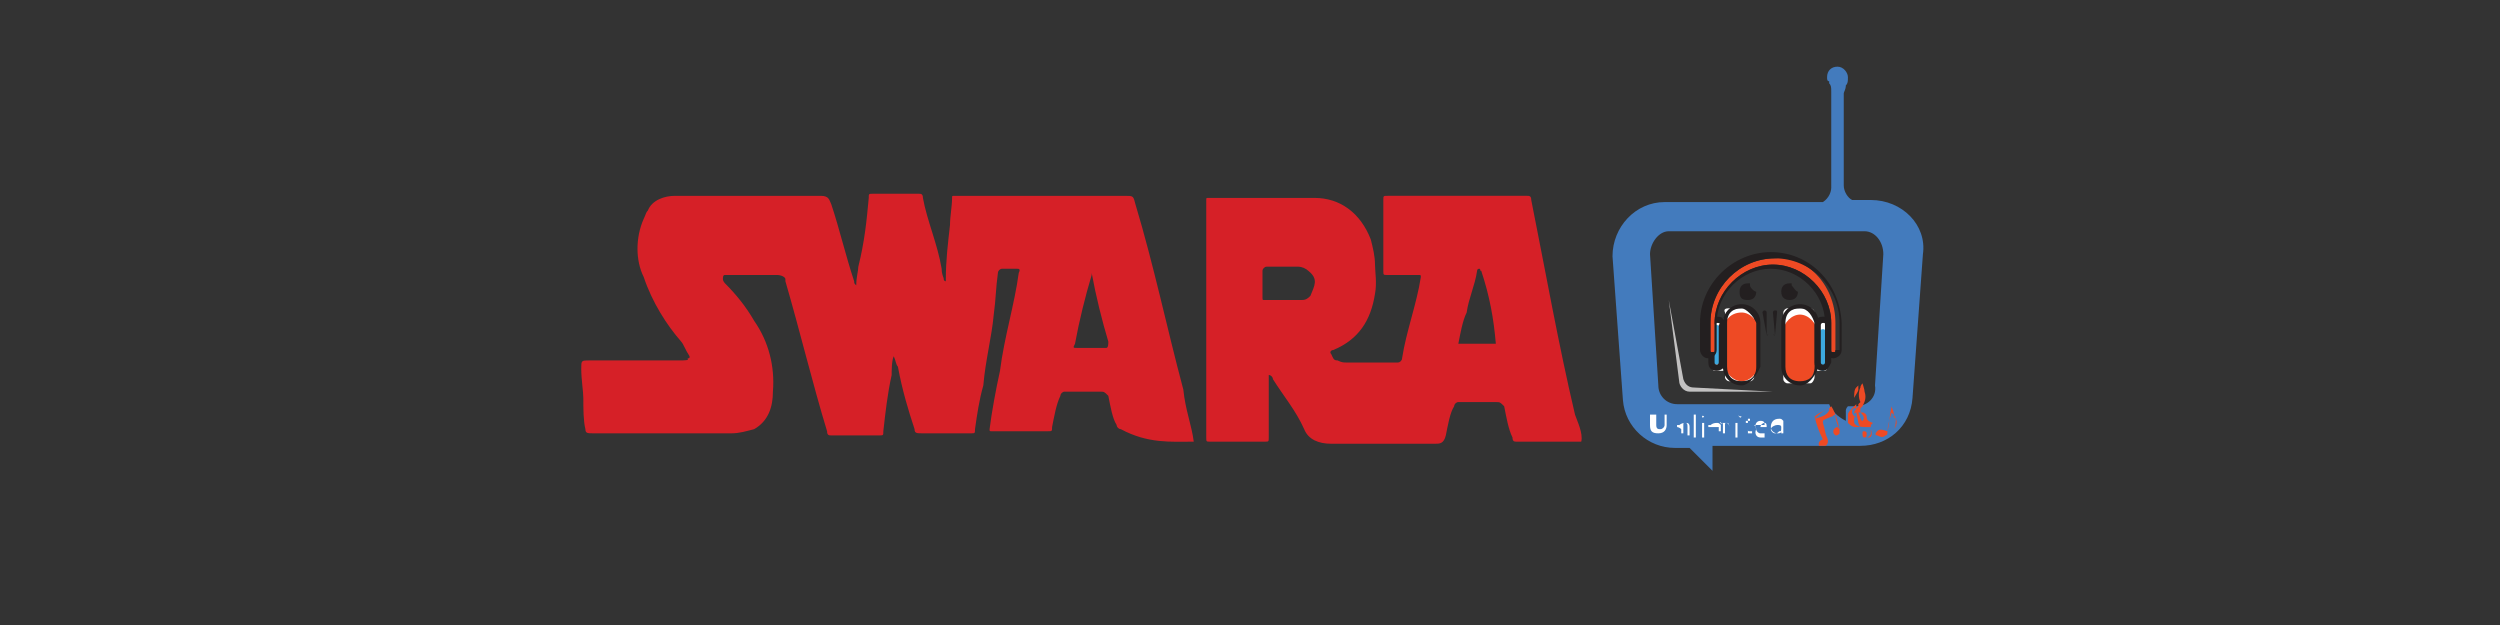 <?xml version="1.0" encoding="utf-8"?>
<!-- Generator: Adobe Illustrator 21.0.2, SVG Export Plug-In . SVG Version: 6.00 Build 0)  -->
<svg version="1.1" id="Layer_1" xmlns="http://www.w3.org/2000/svg" xmlns:xlink="http://www.w3.org/1999/xlink" x="0px" y="0px"
	 viewBox="0 0 120 30" style="enable-background:new 0 0 120 30;" xml:space="preserve">
<rect x="0" y="0" width="120" height="30" fill="#333333" stroke="none"/>
<style type="text/css">
	.st0{fill:#437BBD;}
	.st1{fill:#FFFFFF;}
	.st2{fill:#3DA8DE;}
	.st3{fill:#EE4A24;}
	.st4{fill:#D62027;}
	.st5{fill:#231F20;}
	.st6{fill:#C2C1C1;}
</style>
<g>
	<path class="st0" d="M89.8,9.6h-0.9c-0.2-0.1-0.4-0.4-0.4-0.7V4.5c0-0.1,0.1-0.2,0.1-0.4l0,0l0,0l0,0l0,0c0.1-0.1,0.1-0.2,0.1-0.4
		c0-0.2-0.2-0.5-0.5-0.5s-0.5,0.2-0.5,0.5c0,0.1,0,0.2,0.1,0.2l0,0c0,0,0,0,0,0.1l0,0c0.1,0.1,0.1,0.2,0.1,0.4V9
		c0,0.2-0.1,0.5-0.4,0.7h-7.6c-1.4,0-2.5,1.2-2.5,2.6l0.5,6.9c0.1,1.3,1.2,2.3,2.5,2.3h0.7l1.1,1.1v-1.2h7.1c1.3,0,2.4-0.9,2.5-2.3
		l0.5-6.9C92.5,10.8,91.3,9.6,89.8,9.6z M89.1,19.5h-0.4c-0.1,0.1-0.1,0.2-0.1,0.2c0,0.1,0,0.2,0,0.5c-0.4-0.2-0.7-0.5-0.8-0.8h-7.3
		c-0.5,0-0.9-0.4-0.9-0.9l-0.4-6.3c0-0.5,0.4-1.1,0.9-1.1h9.4c0.5,0,0.9,0.5,0.9,1.1l-0.4,6.3C90.1,19.1,89.6,19.5,89.1,19.5z"/>
	<path class="st1" d="M87.6,17.8h-0.4c0,0-0.1,0-0.1-0.1v-2.3c0,0,0-0.1,0.1-0.1h0.4c0,0,0.1,0,0.1,0.1L87.6,17.8
		C87.7,17.6,87.7,17.8,87.6,17.8z"/>
	<path class="st1" d="M82.3,15.3h0.4c0,0,0.1,0,0.1,0.1v2.3c0,0,0,0.1-0.1,0.1h-0.4c0,0-0.1,0-0.1-0.1L82.3,15.3
		C82,15.3,82,15.3,82.3,15.3z"/>
	<path class="st2" d="M87.5,17.8L87.5,17.8c-0.1,0-0.2-0.1-0.2-0.2V16c0-0.1,0.1-0.2,0.2-0.2l0,0c0.1,0,0.2,0.1,0.2,0.2v1.4
		C87.7,17.6,87.6,17.8,87.5,17.8z"/>
	<path class="st2" d="M82.4,15.6L82.4,15.6c0.1,0,0.2,0.1,0.2,0.2v1.5c0,0.1-0.1,0.2-0.2,0.2l0,0c-0.1,0-0.2-0.1-0.2-0.2v-1.5
		C82,15.7,82.3,15.6,82.4,15.6z"/>
	<path class="st1" d="M86.9,18.4h-1.1c-0.1,0-0.2-0.1-0.2-0.2V15c0-0.1,0.1-0.2,0.2-0.2h1.1c0.1,0,0.2,0.1,0.2,0.2v3.1
		C87.1,18.2,87,18.4,86.9,18.4z"/>
	<path class="st1" d="M83,14.8H84c0.1,0,0.2,0.1,0.2,0.2v3.1c0,0.1-0.1,0.2-0.2,0.2H83c-0.1,0-0.2-0.1-0.2-0.2V15
		C82.7,14.8,82.9,14.8,83,14.8z"/>
	<path class="st3" d="M86.4,18.4L86.4,18.4c-0.4,0-0.8-0.4-0.8-0.8v-1.7c0-0.4,0.4-0.8,0.8-0.8l0,0c0.4,0,0.8,0.4,0.8,0.8v1.7
		C87.1,18,86.8,18.4,86.4,18.4z"/>
	<path class="st3" d="M83.6,15L83.6,15c0.4,0,0.8,0.4,0.8,0.8v1.7c0,0.4-0.4,0.8-0.8,0.8l0,0c-0.4,0-0.8-0.4-0.8-0.8v-1.7
		C82.7,15.5,83,15,83.6,15z"/>
	<path class="st4" d="M57.3,21.2c-0.1-0.8-0.4-1.5-0.5-2.5c-0.8-3-1.4-5.9-2.3-8.9c-0.1-0.4-0.1-0.4-0.5-0.4h-7.1
		c-0.4,0-0.7,0-1.1,0c-0.1,0-0.1,0-0.1,0.1c0,0.4-0.1,0.9-0.1,1.3c-0.1,0.9-0.2,1.7-0.2,2.6v0.1c0,0-0.1,0-0.1-0.1
		c0-0.1-0.1-0.2-0.1-0.5c-0.2-1.2-0.7-2.3-0.9-3.4c0-0.2-0.1-0.2-0.2-0.2h-0.2c-0.7,0-1.3,0-2,0c-0.2,0-0.2,0-0.2,0.2
		c-0.1,1.1-0.2,2.1-0.5,3.3c0,0.2-0.1,0.5-0.1,0.9c-0.1-0.1-0.1-0.1-0.1-0.2c-0.4-1.2-0.7-2.5-1.1-3.7c-0.1-0.2-0.1-0.4-0.5-0.4
		c-0.7,0-1.4,0-2.1,0c-1.5,0-3.1,0-4.9,0c-0.5,0-1.1,0.2-1.3,0.7c-0.1,0.1-0.1,0.2-0.2,0.4c-0.4,0.9-0.4,2,0,2.8
		c0.4,1.2,1.1,2.3,1.8,3.1c0.1,0.1,0.2,0.4,0.4,0.7c0,0.1,0,0.1-0.1,0.1c0.1,0.1-0.1,0.1-0.4,0.1c-1.4,0-2.8,0-4.3,0
		c-0.4,0-0.4,0-0.4,0.4c0,0.5,0.1,1.1,0.1,1.4c0,0.5,0,1.1,0.1,1.5c0,0.2,0.1,0.2,0.4,0.2c2.3,0,4.5,0,6.6,0c0.4,0,0.7-0.1,1.1-0.2
		c0.7-0.4,0.9-1.1,0.9-1.8c0.1-1.2-0.2-2.4-0.9-3.4c-0.4-0.7-0.9-1.3-1.4-1.8c0,0-0.1-0.1-0.1-0.2c0-0.1,0-0.2,0.1-0.2h0.1
		c0.8,0,1.5,0,2.4,0c0.2,0,0.4,0.1,0.4,0.2v0.1c0.7,2.4,1.3,4.9,2,7.2c0,0.2,0.1,0.2,0.2,0.2c0.8,0,1.5,0,2.3,0c0.2,0,0.2,0,0.2-0.2
		c0.1-0.9,0.2-1.8,0.4-2.7c0-0.2,0-0.7,0.1-0.9c0.1,0.2,0.1,0.4,0.2,0.5c0.2,1.1,0.5,2.1,0.8,3c0,0.2,0.1,0.2,0.4,0.2h2.3
		c0.2,0,0.2,0,0.2-0.2c0.1-0.7,0.2-1.4,0.4-2.1c0.1-1.2,0.4-2.3,0.5-3.4c0.1-0.7,0.1-1.3,0.2-2c0-0.1,0.1-0.2,0.2-0.2
		c0.2,0,0.4,0,0.7,0c0.1,0,0.2,0,0.1,0.2c-0.2,1.5-0.7,3.1-0.9,4.7c-0.2,0.9-0.4,2-0.5,2.8c0,0.1,0,0.1,0.1,0.1c0.9,0,1.8,0,2.7,0
		c0.2,0,0.2,0,0.2-0.2c0.1-0.5,0.2-1.1,0.4-1.5c0-0.1,0.1-0.2,0.2-0.2h1.7c0.2,0,0.2,0,0.4,0.2c0.1,0.5,0.2,1.1,0.4,1.4
		c0,0.1,0.1,0.2,0.2,0.2C55.1,21.3,56.2,21.2,57.3,21.2L57.3,21.2z M53.1,16.7h-0.7l0,0c-0.2,0-0.5,0-0.7,0c-0.2,0-0.2,0-0.1-0.2
		c0.2-1.1,0.5-2.3,0.8-3.3V13v0.1c0.2,1.1,0.5,2.3,0.8,3.3C53.2,16.5,53.2,16.7,53.1,16.7z"/>
	<path class="st4" d="M75.6,19.9c-0.8-3.4-1.4-6.8-2.1-10.3c0-0.2-0.1-0.2-0.2-0.2c-0.9,0-1.8,0-2.7,0c-1.3,0-2.6,0-4,0
		c-0.2,0-0.2,0-0.2,0.2c0,1.2,0,2.4,0,3.4c0,0.2,0,0.2,0.2,0.2c0.5,0,1.1,0,1.5,0c0.1,0,0.1,0,0.1,0.1c-0.2,1.3-0.7,2.6-0.9,3.9
		c0,0.1-0.1,0.2-0.2,0.2c-0.8,0-1.7,0-2.5,0c-0.1,0-0.2,0-0.4-0.1C64,17.3,64,17.2,63.9,17c-0.1-0.1,0-0.2,0.1-0.2
		c1.2-0.5,1.8-1.4,2-2.7c0.1-0.5,0-1.1,0-1.4c0-0.4-0.1-0.8-0.2-1.2c-0.5-1.3-1.5-2-2.7-2c-1.7,0-3.4,0-5.1,0c-0.1,0-0.1,0-0.1,0.1
		c0,0.4,0,0.9,0,1.3c0,3.4,0,6.8,0,10.1c0,0.2,0,0.2,0.2,0.2c0.9,0,1.7,0,2.6,0c0.2,0,0.2,0,0.2-0.2c0-0.7,0-1.3,0-1.8
		c0-0.4,0-0.8,0-1.2c0.1,0,0.2,0.1,0.2,0.2c0.5,0.8,1.1,1.5,1.5,2.4c0.2,0.5,0.7,0.7,1.3,0.7c0.4,0,0.9,0,1.3,0c1.2,0,2.5,0,3.7,0
		c0.2,0,0.4,0,0.5-0.4c0.1-0.5,0.2-1.1,0.4-1.4c0-0.1,0.1-0.2,0.2-0.2c0.7,0,1.2,0,1.8,0c0.2,0,0.2,0,0.4,0.2
		c0.1,0.5,0.2,1.1,0.4,1.5c0,0.2,0.1,0.2,0.2,0.2c1.1,0,2,0,3,0h0.1C76,20.8,75.7,20.2,75.6,19.9z M62.9,14.2
		c-0.1,0.1-0.2,0.2-0.4,0.2h-0.7c-0.4,0-0.8,0-1.1,0c-0.1,0-0.1,0-0.1-0.1c0-0.4,0-0.9,0-1.3c0-0.1,0.1-0.2,0.2-0.2
		c0.5,0,1.1,0,1.5,0c0.2,0,0.4,0.1,0.5,0.2C63.3,13.4,63.1,13.7,62.9,14.2z M71.8,16.5c-0.7,0-1.2,0-1.8,0l0,0
		c0.1-0.5,0.2-1.1,0.4-1.5c0.1-0.7,0.4-1.3,0.5-2c0,0,0-0.1,0.1-0.1c0.1,0,0,0.1,0.1,0.1C71.5,14.2,71.7,15.3,71.8,16.5
		C72.1,16.5,72.1,16.5,71.8,16.5z"/>
	<g id="XMLID_4_">
		<g>
			<path id="XMLID_12_" class="st3" d="M89.6,20c0-0.1-0.1-0.2-0.2-0.2h-0.1c0-0.1,0-0.1,0-0.2l0,0l0,0l0,0c0,0,0,0,0.1-0.1
				c0.1-0.2,0.2-0.4,0.1-0.7c0-0.1-0.1-0.4-0.1-0.4s-0.1,0.1-0.1,0.2c-0.1,0.2-0.1,0.5,0,0.7l0,0l0,0l-0.1,0.1c0,0,0,0,0,0.1
				C89,19.7,89,19.8,89,19.8c0,0.1,0,0.2,0,0.5c0.1,0.2,0.4,0.2,0.7,0.2c0,0,0,0,0.1,0c0,0.1,0,0.1,0,0.2v0.1c0,0.1-0.1,0.2-0.2,0.2
				h-0.1l0,0c0.1,0,0.1-0.1,0.1-0.2s-0.1-0.1-0.1-0.1c-0.1,0-0.1,0-0.1,0.1s0,0.2,0.1,0.2c0.1,0,0.2,0,0.2,0c0.1,0,0.2-0.1,0.1-0.4
				c0-0.1,0-0.1,0-0.2l0,0l0.1-0.1C89.6,20.2,89.6,20.1,89.6,20z M89.1,18.6C89.1,18.5,89.1,18.5,89.1,18.6c0.1-0.1,0.1-0.1,0.1-0.1
				s0,0.1,0,0.2c0,0.1-0.1,0.2-0.2,0.4C89,18.9,89,18.7,89.1,18.6z M89.1,20.5c-0.1,0-0.2,0-0.4-0.2c0-0.1,0-0.2,0-0.4
				c0-0.1,0.1-0.2,0.4-0.5l0,0l0,0c0,0.1,0,0.1,0,0.2H89c-0.1,0-0.1,0.1-0.1,0.2s0.1,0.2,0.2,0.2C89,20.1,89,20,89,19.9
				s0.1-0.1,0.1-0.1c0,0.1,0.1,0.4,0.1,0.5C89.3,20.5,89.3,20.5,89.1,20.5z M89.4,20.2C89.4,20.5,89.4,20.5,89.4,20.2
				c-0.1,0-0.1-0.2-0.2-0.4h0.1C89.5,20,89.5,20.1,89.4,20.2z"/>
		</g>
	</g>
	<path id="XMLID_3_" class="st3" d="M90.6,20.7L90.6,20.7c0.1-0.4,0.1-0.8,0.2-1.2l0,0c0,0.1,0.1,0.2,0.1,0.4s0,0.1,0.1,0.2
		c0,0.1,0,0.4-0.1,0.5l0,0l0,0c0.2-0.2,0.2-0.5-0.1-0.8l0,0C90.7,20.1,90.6,20.5,90.6,20.7c0,0.1,0,0.2-0.1,0.2
		c-0.1,0.1-0.2,0.1-0.4,0c-0.1,0-0.1-0.1,0-0.2C90.2,20.6,90.3,20.6,90.6,20.7z"/>
	<path class="st3" d="M88.3,20.6c-0.1-0.4-0.2-0.8-0.4-1.1l0,0l0,0l-0.1,0.1c-0.2,0.1-0.5,0.2-0.7,0.4c0.1,0.4,0.2,0.7,0.4,1.1l0,0
		c-0.1,0-0.2,0.1-0.2,0.2c0,0.1,0,0.1,0.1,0.1c0,0,0,0,0.1,0h0.1c0.1,0,0.2-0.2,0.1-0.4c-0.1-0.2-0.1-0.4-0.2-0.7c0,0,0,0,0-0.1
		c0.1-0.1,0.2-0.1,0.4-0.2c0.1,0,0.1-0.1,0.2-0.1C88.1,20,88.1,20.2,88.3,20.6c-0.1-0.1-0.1-0.1-0.1-0.1c-0.1,0-0.2,0.1-0.2,0.2
		c0,0.1,0,0.1,0.1,0.2c0.1,0,0.1,0,0.2-0.1C88.3,20.7,88.3,20.7,88.3,20.6z M87.1,20.1L87.1,20.1c0.2-0.2,0.4-0.4,0.7-0.5
		c0,0,0,0,0,0.1C87.7,19.9,87.5,20,87.1,20.1z"/>
	<g>
		<path class="st5" d="M86.4,18.5c-0.5,0-0.9-0.4-0.9-0.9v-2.1c0-0.5,0.4-0.9,0.9-0.9c0.5,0,0.9,0.4,0.9,0.9v2.1
			C87.1,18.1,86.8,18.5,86.4,18.5z M86.4,14.8c-0.4,0-0.7,0.2-0.7,0.7v2.1c0,0.4,0.2,0.7,0.7,0.7c0.4,0,0.7-0.2,0.7-0.7v-2.1
			C87,15.2,86.8,14.8,86.4,14.8z"/>
	</g>
	<g>
		<path class="st5" d="M87.5,17.8c-0.2,0-0.4-0.1-0.4-0.4v-1.8c0-0.2,0.1-0.4,0.4-0.4s0.4,0.1,0.4,0.4v1.8
			C87.8,17.6,87.7,17.8,87.5,17.8z M87.5,15.5c-0.1,0-0.1,0.1-0.1,0.1v1.8c0,0.1,0.1,0.1,0.1,0.1c0.1,0,0.1-0.1,0.1-0.1v-1.8
			C87.6,15.5,87.6,15.5,87.5,15.5z"/>
	</g>
	<g>
		<path class="st5" d="M83.6,18.5c-0.5,0-0.9-0.4-0.9-0.9v-2.1c0-0.5,0.4-0.9,0.9-0.9s0.9,0.4,0.9,0.9v2.1
			C84.3,18.1,83.9,18.5,83.6,18.5z M83.6,14.8c-0.4,0-0.7,0.2-0.7,0.7v2.1c0,0.4,0.2,0.7,0.7,0.7c0.4,0,0.7-0.2,0.7-0.7v-2.1
			C84.2,15.2,83.8,14.8,83.6,14.8z"/>
	</g>
	<g>
		<path class="st5" d="M82.4,17.8c-0.2,0-0.4-0.1-0.4-0.4v-1.8c0-0.2,0.1-0.4,0.4-0.4s0.4,0.1,0.4,0.4v1.8
			C82.9,17.6,82.6,17.8,82.4,17.8z M82.4,15.5c-0.1,0-0.1,0.1-0.1,0.1v1.8c0,0.1,0.1,0.1,0.1,0.1c0.1,0,0.1-0.1,0.1-0.1v-1.8
			C82.6,15.5,82.5,15.5,82.4,15.5z"/>
	</g>
	<g>
		<path class="st5" d="M84.8,16.1C84.8,16.1,84.5,16,84.8,16.1L84.6,15c0,0,0-0.1,0.1-0.1c0,0,0.1,0,0.1,0.1L84.8,16.1
			C84.9,16,84.9,16.1,84.8,16.1z"/>
	</g>
	<g>
		<path class="st5" d="M85.2,16.1C85.1,16.1,85.1,16,85.2,16.1L85.1,15c0,0,0-0.1,0.1-0.1s0.1,0,0.1,0.1L85.2,16.1
			C85.2,16,85.2,16.1,85.2,16.1z"/>
	</g>
	<path class="st5" d="M86.3,14c0,0.2-0.1,0.4-0.4,0.4c-0.2,0-0.4-0.1-0.4-0.4c0-0.2,0.1-0.4,0.4-0.4c0,0,0,0,0.1,0v0.1
		C86.1,13.8,86.2,14,86.3,14L86.3,14L86.3,14z"/>
	<path class="st5" d="M84.3,14c0,0.2-0.1,0.4-0.4,0.4s-0.4-0.1-0.4-0.4c0-0.2,0.1-0.4,0.4-0.4c0,0,0,0,0.1,0v0.1
		C84,13.8,84.2,14,84.3,14L84.3,14L84.3,14z"/>
	<g>
		<path class="st3" d="M88.1,15.5v1.3c0,0.1,0,0.1-0.1,0.1s-0.1,0-0.1-0.1v-1.3c0-1.5-1.3-2.8-2.8-2.8c-1.5,0-2.8,1.3-2.8,2.8v1.3
			c0,0.1,0,0.1-0.1,0.1c-0.1,0-0.1,0-0.1-0.1v-1.3c0-1.7,1.4-3.1,3.1-3.1C86.6,12.2,88.1,13.6,88.1,15.5z"/>
		<path class="st5" d="M85,12.1c-1.8,0-3.4,1.5-3.4,3.4v1.3c0,0.1,0.1,0.4,0.4,0.4c0.1,0,0.4-0.1,0.4-0.4v-1.3
			c0-1.4,1.2-2.6,2.6-2.6s2.6,1.2,2.6,2.6v1.3c0,0.1,0.1,0.4,0.4,0.4c0.1,0,0.4-0.1,0.4-0.4v-1.3C88.3,13.5,86.8,12.1,85,12.1z
			 M88.1,16.8c0,0.1,0,0.1-0.1,0.1s-0.1,0-0.1-0.1v-1.3c0-1.5-1.3-2.8-2.8-2.8c-1.5,0-2.8,1.3-2.8,2.8v1.3c0,0.1,0,0.1-0.1,0.1
			c-0.1,0-0.1,0-0.1-0.1v-1.3c0-1.7,1.4-3.1,3.1-3.1c1.7,0,3.1,1.4,3.1,3.1V16.8L88.1,16.8z"/>
	</g>
	<path class="st6" d="M80.1,14.4l0.5,3.9c0,0.2,0.2,0.5,0.5,0.5h4l-3.8-0.2c-0.2,0-0.4-0.1-0.5-0.4L80.1,14.4z"/>
	<g>
		<path class="st1" d="M79.5,19.9v0.5c0,0.2,0.1,0.2,0.2,0.2c0.1,0,0.2-0.1,0.2-0.2v-0.5h0.1v0.5c0,0.2-0.1,0.4-0.4,0.4
			s-0.4-0.1-0.4-0.4v-0.5H79.5z"/>
		<path class="st1" d="M80.5,20.5c0-0.1,0-0.1,0-0.1h0.1L80.5,20.5L80.5,20.5c0.1-0.1,0.2-0.2,0.4-0.2c0.1,0,0.2,0,0.2,0.2v0.4H81
			v-0.4c0-0.1,0-0.2-0.1-0.2c-0.1,0-0.1,0-0.1,0.1l0,0v0.4h-0.1v-0.2C80.6,20.5,80.5,20.5,80.5,20.5z"/>
		<path class="st1" d="M81.3,19.9h0.1V21h-0.1V19.9z"/>
		<path class="st1" d="M81.8,20C81.8,20,81.8,20.1,81.8,20c-0.1,0.1-0.1,0-0.1,0S81.7,19.9,81.8,20C81.8,19.9,81.8,20,81.8,20z
			 M81.7,21v-0.7h0.1V21H81.7z"/>
		<path class="st1" d="M82,20.5c0-0.1,0-0.1,0-0.1h0.1L82,20.5L82,20.5c0.1-0.1,0.2-0.2,0.4-0.2c0.1,0,0.1,0,0.2,0.1l0,0
			c0,0,0-0.1,0.1-0.1h0.1c0.1,0,0.2,0,0.2,0.2v0.4H83v-0.4c0-0.1,0-0.2-0.1-0.2c-0.1,0-0.1,0-0.1,0.1l0,0v0.4h-0.1v-0.4
			c0-0.1,0-0.1-0.1-0.1s0-0.1,0,0l0,0v0.4h-0.1v-0.2H82V20.5z"/>
		<path class="st1" d="M83.6,20C83.6,20,83.6,20.1,83.6,20c-0.1,0.1-0.1,0-0.1,0S83.3,19.9,83.6,20C83.6,19.9,83.6,20,83.6,20z
			 M83.3,21v-0.7h0.1V21H83.3z"/>
		<path class="st1" d="M83.9,20v0.1H84v0.1h-0.1v0.4c0,0.1,0,0.1,0.1,0.1c0,0,0,0,0.1,0v0.1H84h-0.1v-0.1v-0.4h-0.1v-0.1h0.1V20
			L83.9,20z"/>
		<path class="st1" d="M84.3,20.6c0,0.1,0.1,0.2,0.2,0.2s0.1,0,0.2,0V21c0,0-0.1,0-0.2,0C84.3,21,84.2,20.8,84.3,20.6
			c-0.1-0.2,0-0.4,0.2-0.4s0.2,0.1,0.2,0.2l0,0h-0.5C84.3,20.5,84.3,20.6,84.3,20.6z M84.8,20.5c0-0.1,0-0.2-0.1-0.2
			c-0.1,0-0.2,0.1-0.2,0.2H84.8z"/>
		<path class="st1" d="M85.6,19.9v0.8v0.1h-0.1v-0.1l0,0c0,0.1-0.1,0.1-0.2,0.1S85,20.7,85,20.5s0.1-0.4,0.4-0.4
			c0.1,0,0.1,0,0.2,0.1l0,0L85.6,19.9L85.6,19.9C85.6,19.9,85.6,19.9,85.6,19.9z M85.5,20.5L85.5,20.5c0-0.1-0.1-0.1-0.2-0.1
			S85,20.5,85,20.6c0,0.1,0.1,0.2,0.2,0.2s0.1,0,0.2-0.1C85.5,20.7,85.5,20.7,85.5,20.5L85.5,20.5z"/>
	</g>
</g>
</svg>
